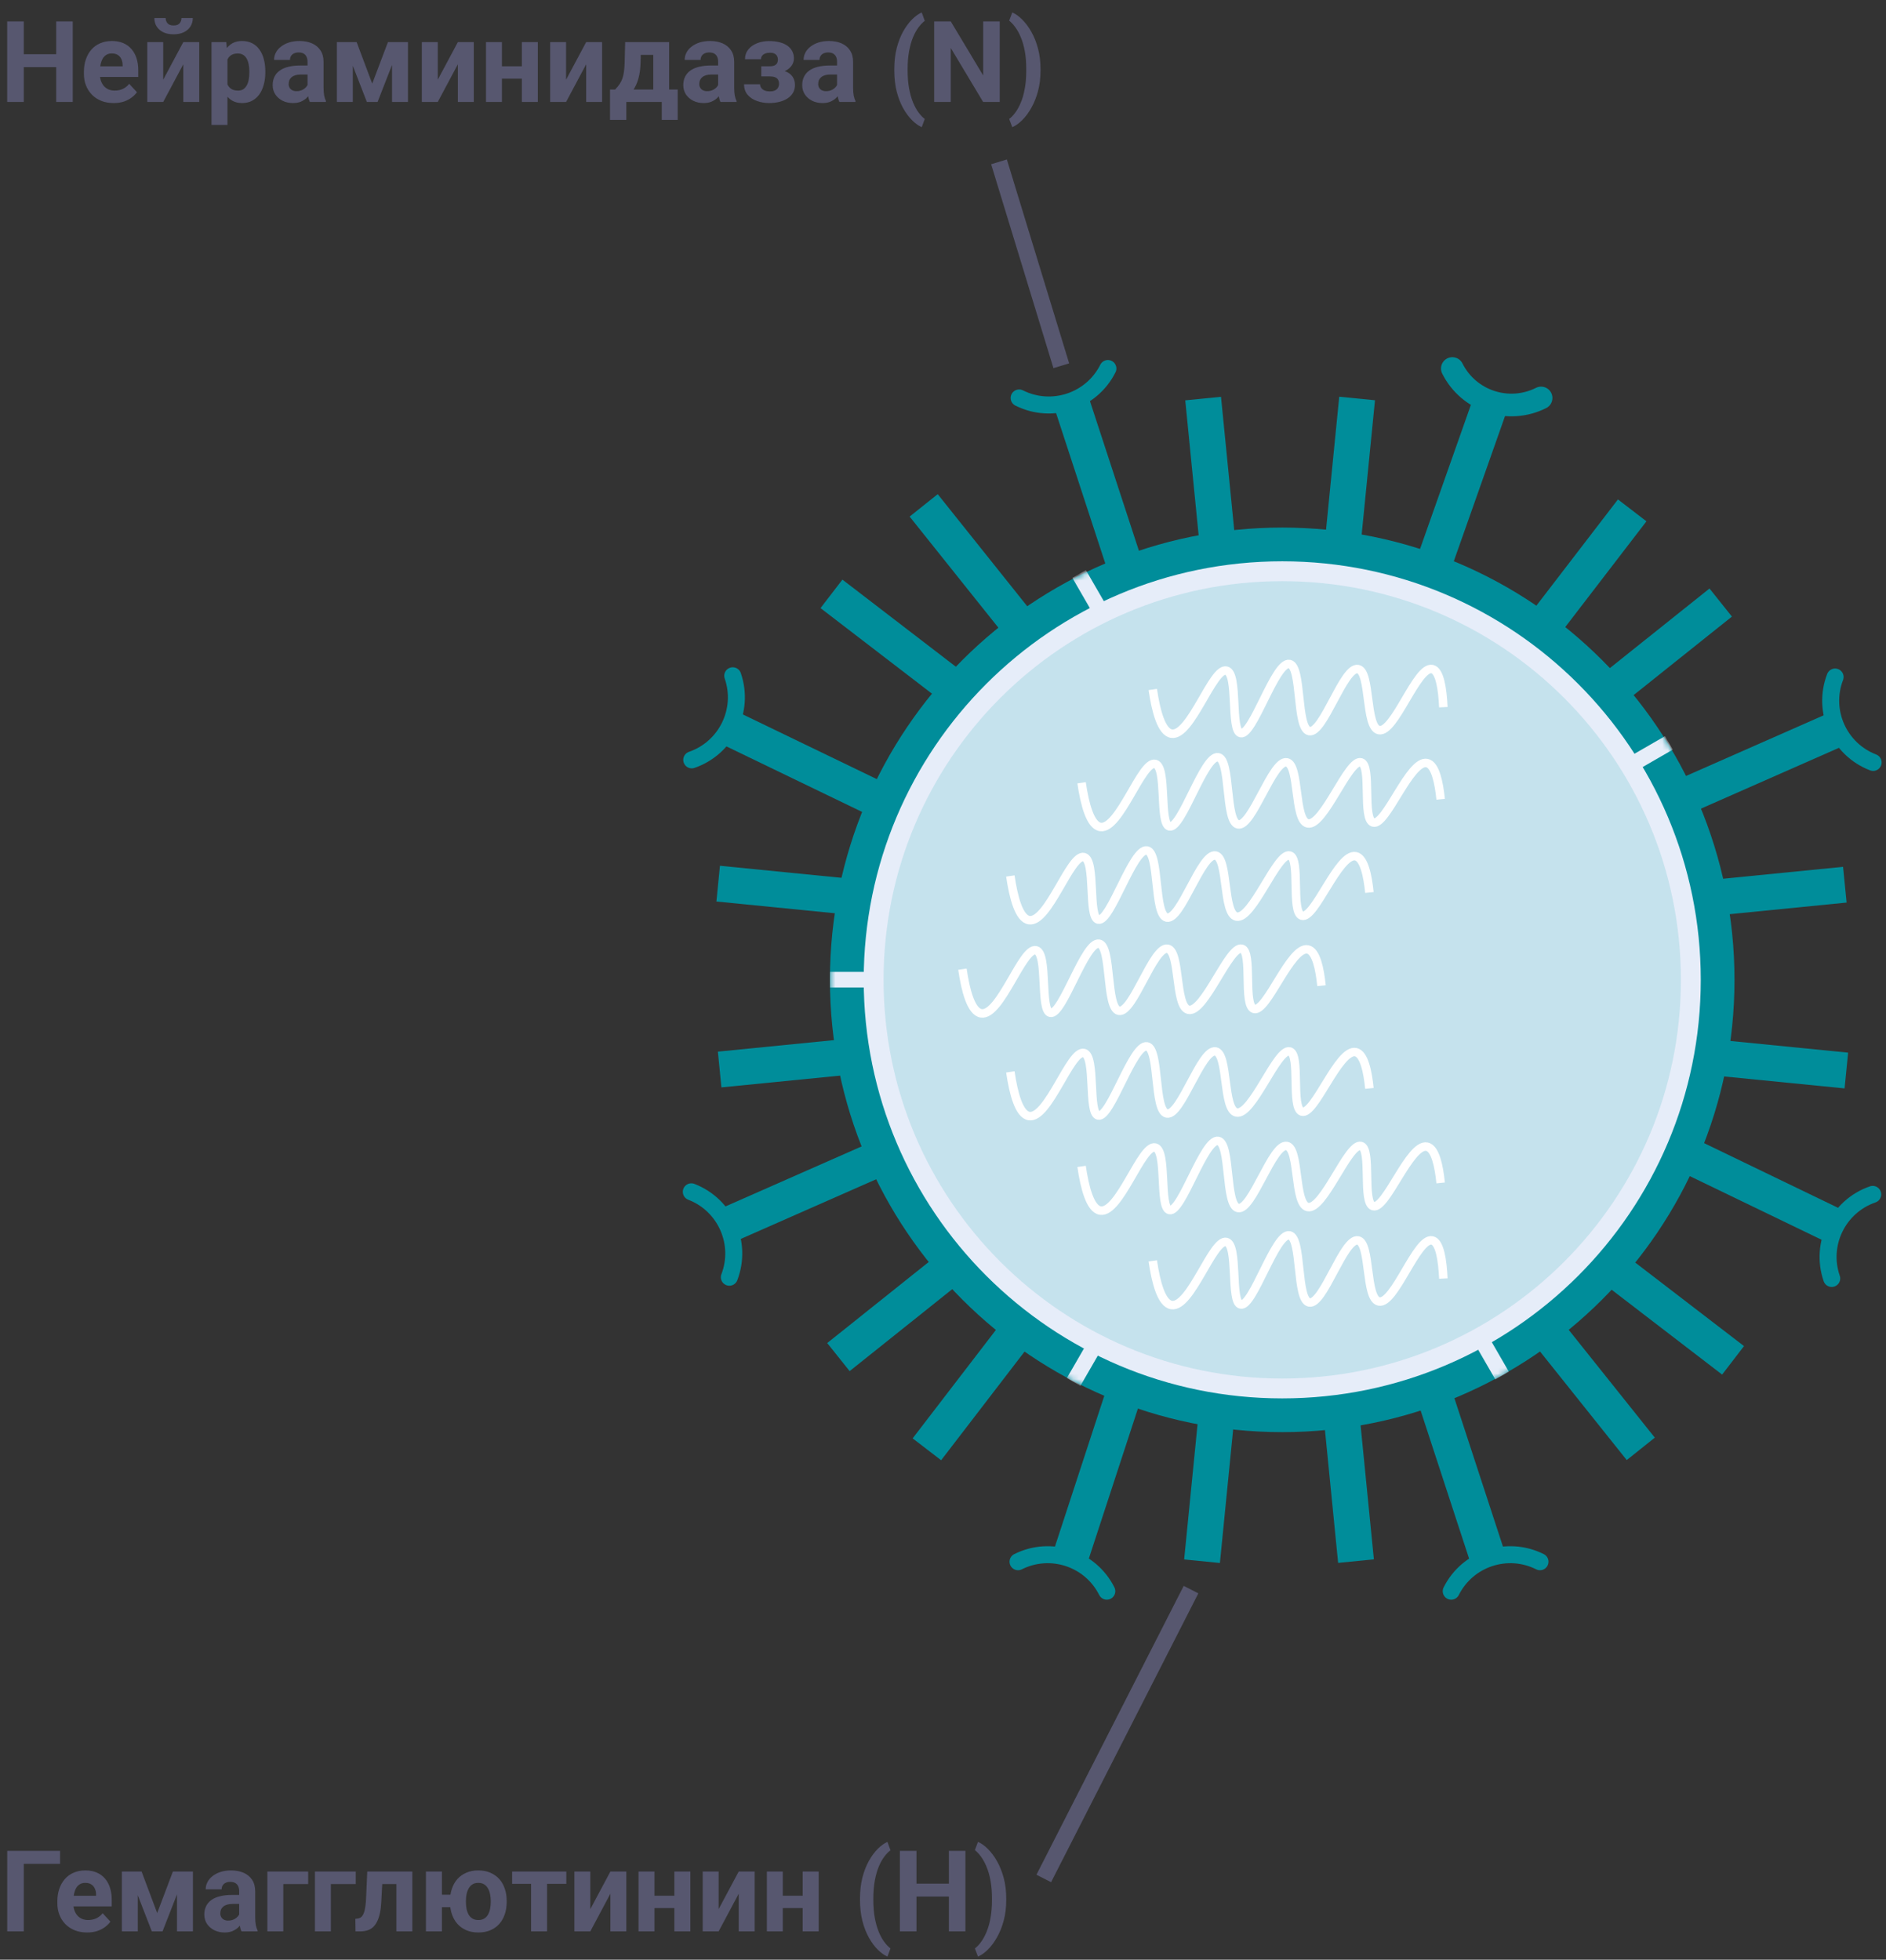 <svg width="333" height="346" viewBox="0 0 333 346" fill="none" xmlns="http://www.w3.org/2000/svg">
<rect x="0" y="0" width="333" height="346" fill="#333333" stroke="none"/>
<line x1="176.387" y1="28.576" x2="187.387" y2="64.576" stroke="#57576F" stroke-width="2.9"/>
<line x1="210.292" y1="280.659" x2="184.292" y2="331.659" stroke="#57576F" stroke-width="2.9"/>
<path d="M10.752 9.572V11.857H3.33V9.572H10.752ZM4.199 3.781V18H1.27V3.781H4.199ZM12.842 3.781V18H9.922V3.781H12.842ZM20.078 18.195C19.258 18.195 18.522 18.065 17.871 17.805C17.22 17.538 16.667 17.17 16.211 16.701C15.762 16.232 15.417 15.689 15.176 15.07C14.935 14.445 14.815 13.781 14.815 13.078V12.688C14.815 11.887 14.928 11.154 15.156 10.49C15.384 9.826 15.71 9.25 16.133 8.762C16.562 8.273 17.083 7.899 17.695 7.639C18.307 7.372 18.997 7.238 19.766 7.238C20.514 7.238 21.178 7.362 21.758 7.609C22.337 7.857 22.822 8.208 23.213 8.664C23.61 9.12 23.91 9.667 24.111 10.305C24.313 10.936 24.414 11.639 24.414 12.414V13.586H16.016V11.711H21.65V11.496C21.65 11.105 21.579 10.757 21.436 10.451C21.299 10.139 21.09 9.891 20.811 9.709C20.531 9.527 20.172 9.436 19.736 9.436C19.365 9.436 19.046 9.517 18.779 9.68C18.512 9.842 18.294 10.07 18.125 10.363C17.962 10.656 17.838 11.001 17.754 11.398C17.676 11.789 17.637 12.219 17.637 12.688V13.078C17.637 13.501 17.695 13.892 17.812 14.25C17.936 14.608 18.109 14.917 18.33 15.178C18.558 15.438 18.831 15.64 19.15 15.783C19.476 15.926 19.844 15.998 20.254 15.998C20.762 15.998 21.234 15.9 21.67 15.705C22.113 15.503 22.494 15.2 22.812 14.797L24.18 16.281C23.958 16.6 23.656 16.906 23.271 17.199C22.894 17.492 22.438 17.733 21.904 17.922C21.37 18.104 20.762 18.195 20.078 18.195ZM28.818 14.074L32.363 7.434H35.176V18H32.363V11.35L28.818 18H26.006V7.434H28.818V14.074ZM32.041 3.186H34.043C34.043 3.745 33.903 4.243 33.623 4.68C33.35 5.109 32.959 5.448 32.451 5.695C31.943 5.936 31.344 6.057 30.654 6.057C29.606 6.057 28.776 5.79 28.164 5.256C27.559 4.722 27.256 4.032 27.256 3.186H29.248C29.248 3.524 29.352 3.827 29.561 4.094C29.775 4.361 30.14 4.494 30.654 4.494C31.162 4.494 31.52 4.361 31.729 4.094C31.937 3.827 32.041 3.524 32.041 3.186ZM40.156 9.465V22.062H37.344V7.434H39.951L40.156 9.465ZM46.846 12.6V12.805C46.846 13.573 46.755 14.286 46.572 14.943C46.397 15.601 46.136 16.174 45.791 16.662C45.446 17.144 45.016 17.521 44.502 17.795C43.994 18.062 43.408 18.195 42.744 18.195C42.1 18.195 41.54 18.065 41.065 17.805C40.589 17.544 40.189 17.18 39.863 16.711C39.544 16.236 39.287 15.685 39.092 15.06C38.897 14.435 38.747 13.765 38.643 13.049V12.512C38.747 11.743 38.897 11.04 39.092 10.402C39.287 9.758 39.544 9.201 39.863 8.732C40.189 8.257 40.586 7.889 41.055 7.629C41.53 7.368 42.087 7.238 42.725 7.238C43.395 7.238 43.984 7.365 44.492 7.619C45.007 7.873 45.436 8.238 45.781 8.713C46.133 9.188 46.397 9.755 46.572 10.412C46.755 11.07 46.846 11.799 46.846 12.6ZM44.023 12.805V12.6C44.023 12.15 43.984 11.737 43.906 11.359C43.835 10.975 43.717 10.64 43.555 10.354C43.398 10.067 43.19 9.846 42.93 9.689C42.676 9.527 42.367 9.445 42.002 9.445C41.618 9.445 41.289 9.507 41.016 9.631C40.749 9.755 40.531 9.934 40.361 10.168C40.192 10.402 40.065 10.682 39.98 11.008C39.896 11.333 39.844 11.701 39.824 12.111V13.469C39.857 13.95 39.948 14.383 40.098 14.768C40.247 15.145 40.478 15.445 40.791 15.666C41.103 15.887 41.514 15.998 42.022 15.998C42.393 15.998 42.705 15.917 42.959 15.754C43.213 15.585 43.418 15.354 43.574 15.06C43.737 14.768 43.851 14.429 43.916 14.045C43.988 13.661 44.023 13.247 44.023 12.805ZM54.297 15.617V10.91C54.297 10.572 54.242 10.282 54.131 10.041C54.02 9.794 53.848 9.602 53.613 9.465C53.385 9.328 53.089 9.26 52.725 9.26C52.412 9.26 52.142 9.315 51.914 9.426C51.686 9.53 51.51 9.683 51.387 9.885C51.263 10.08 51.201 10.311 51.201 10.578H48.389C48.389 10.129 48.493 9.702 48.701 9.299C48.91 8.895 49.212 8.54 49.609 8.234C50.007 7.922 50.478 7.678 51.025 7.502C51.579 7.326 52.197 7.238 52.881 7.238C53.701 7.238 54.43 7.375 55.068 7.648C55.706 7.922 56.208 8.332 56.572 8.879C56.943 9.426 57.129 10.109 57.129 10.93V15.451C57.129 16.031 57.165 16.506 57.236 16.877C57.308 17.241 57.412 17.561 57.549 17.834V18H54.707C54.57 17.713 54.466 17.355 54.395 16.926C54.329 16.49 54.297 16.053 54.297 15.617ZM54.668 11.565L54.688 13.156H53.115C52.744 13.156 52.422 13.199 52.148 13.283C51.875 13.368 51.65 13.488 51.475 13.645C51.299 13.794 51.169 13.97 51.084 14.172C51.006 14.374 50.967 14.595 50.967 14.836C50.967 15.077 51.022 15.295 51.133 15.49C51.243 15.679 51.403 15.829 51.611 15.94C51.82 16.044 52.064 16.096 52.344 16.096C52.767 16.096 53.135 16.011 53.447 15.842C53.76 15.672 54.001 15.464 54.17 15.217C54.346 14.969 54.437 14.735 54.443 14.514L55.185 15.705C55.081 15.972 54.938 16.249 54.756 16.535C54.58 16.822 54.355 17.092 54.082 17.346C53.809 17.593 53.48 17.798 53.096 17.961C52.712 18.117 52.256 18.195 51.728 18.195C51.058 18.195 50.449 18.062 49.902 17.795C49.362 17.521 48.932 17.147 48.613 16.672C48.301 16.19 48.145 15.643 48.145 15.031C48.145 14.478 48.249 13.986 48.457 13.557C48.665 13.127 48.971 12.766 49.375 12.473C49.785 12.173 50.296 11.949 50.908 11.799C51.52 11.643 52.23 11.565 53.037 11.565H54.668ZM65.723 14.768L68.496 7.434H70.791L66.67 18H64.775L60.674 7.434H62.969L65.723 14.768ZM62.295 7.434V18H59.482V7.434H62.295ZM69.219 18V7.434H72.031V18H69.219ZM77.295 14.074L80.84 7.434H83.652V18H80.84V11.35L77.295 18H74.482V7.434H77.295V14.074ZM93.057 11.701V13.889H87.686V11.701H93.057ZM88.623 7.434V18H85.811V7.434H88.623ZM94.961 7.434V18H92.139V7.434H94.961ZM99.951 14.074L103.496 7.434H106.309V18H103.496V11.35L99.951 18H97.139V7.434H99.951V14.074ZM110.381 7.434H113.193L113.105 10.969C113.079 12.102 112.949 13.075 112.715 13.889C112.48 14.703 112.168 15.386 111.777 15.94C111.387 16.493 110.941 16.936 110.439 17.268C109.945 17.593 109.424 17.837 108.877 18H108.35L108.32 15.832L108.613 15.803C108.945 15.458 109.219 15.122 109.434 14.797C109.648 14.465 109.814 14.117 109.932 13.752C110.049 13.387 110.133 12.98 110.186 12.531C110.244 12.082 110.28 11.561 110.293 10.969L110.381 7.434ZM111.143 7.434H118.145V18H115.342V9.689H111.143V7.434ZM107.705 15.803H119.658V21.174H116.846V18H110.586V21.174H107.705V15.803ZM126.797 15.617V10.91C126.797 10.572 126.742 10.282 126.631 10.041C126.52 9.794 126.348 9.602 126.113 9.465C125.885 9.328 125.589 9.26 125.225 9.26C124.912 9.26 124.642 9.315 124.414 9.426C124.186 9.53 124.01 9.683 123.887 9.885C123.763 10.08 123.701 10.311 123.701 10.578H120.889C120.889 10.129 120.993 9.702 121.201 9.299C121.41 8.895 121.712 8.54 122.109 8.234C122.507 7.922 122.979 7.678 123.525 7.502C124.079 7.326 124.697 7.238 125.381 7.238C126.201 7.238 126.93 7.375 127.568 7.648C128.206 7.922 128.708 8.332 129.072 8.879C129.443 9.426 129.629 10.109 129.629 10.93V15.451C129.629 16.031 129.665 16.506 129.736 16.877C129.808 17.241 129.912 17.561 130.049 17.834V18H127.207C127.07 17.713 126.966 17.355 126.895 16.926C126.829 16.49 126.797 16.053 126.797 15.617ZM127.168 11.565L127.188 13.156H125.615C125.244 13.156 124.922 13.199 124.648 13.283C124.375 13.368 124.15 13.488 123.975 13.645C123.799 13.794 123.669 13.97 123.584 14.172C123.506 14.374 123.467 14.595 123.467 14.836C123.467 15.077 123.522 15.295 123.633 15.49C123.743 15.679 123.903 15.829 124.111 15.94C124.32 16.044 124.564 16.096 124.844 16.096C125.267 16.096 125.635 16.011 125.947 15.842C126.26 15.672 126.501 15.464 126.67 15.217C126.846 14.969 126.937 14.735 126.943 14.514L127.686 15.705C127.581 15.972 127.438 16.249 127.256 16.535C127.08 16.822 126.855 17.092 126.582 17.346C126.309 17.593 125.98 17.798 125.596 17.961C125.212 18.117 124.756 18.195 124.229 18.195C123.558 18.195 122.949 18.062 122.402 17.795C121.862 17.521 121.432 17.147 121.113 16.672C120.801 16.19 120.645 15.643 120.645 15.031C120.645 14.478 120.749 13.986 120.957 13.557C121.165 13.127 121.471 12.766 121.875 12.473C122.285 12.173 122.796 11.949 123.408 11.799C124.02 11.643 124.73 11.565 125.537 11.565H127.168ZM136.504 12.961H134.414V11.701H135.908C136.26 11.701 136.54 11.652 136.748 11.555C136.963 11.457 137.116 11.32 137.207 11.145C137.305 10.962 137.354 10.757 137.354 10.529C137.354 10.328 137.311 10.135 137.227 9.953C137.148 9.764 137.005 9.611 136.797 9.494C136.595 9.37 136.309 9.309 135.938 9.309C135.632 9.309 135.358 9.354 135.117 9.445C134.883 9.536 134.697 9.67 134.561 9.846C134.43 10.015 134.365 10.22 134.365 10.461H131.543C131.543 9.79 131.735 9.217 132.119 8.742C132.503 8.26 133.018 7.893 133.662 7.639C134.307 7.378 135.013 7.248 135.781 7.248C136.452 7.248 137.057 7.316 137.598 7.453C138.138 7.583 138.6 7.779 138.984 8.039C139.368 8.299 139.661 8.622 139.863 9.006C140.072 9.383 140.176 9.823 140.176 10.324C140.176 10.682 140.091 11.021 139.922 11.34C139.753 11.659 139.508 11.942 139.189 12.19C138.87 12.43 138.483 12.619 138.027 12.756C137.578 12.893 137.07 12.961 136.504 12.961ZM134.414 12.258H136.504C137.135 12.258 137.689 12.32 138.164 12.443C138.646 12.56 139.049 12.736 139.375 12.971C139.701 13.205 139.945 13.495 140.107 13.84C140.277 14.178 140.361 14.569 140.361 15.012C140.361 15.513 140.251 15.962 140.029 16.359C139.808 16.75 139.492 17.082 139.082 17.355C138.672 17.629 138.187 17.837 137.627 17.98C137.067 18.124 136.452 18.195 135.781 18.195C135.065 18.195 134.368 18.078 133.691 17.844C133.014 17.609 132.458 17.248 132.021 16.76C131.592 16.271 131.377 15.643 131.377 14.875H134.199C134.199 15.096 134.264 15.305 134.395 15.5C134.525 15.695 134.72 15.852 134.98 15.969C135.241 16.079 135.563 16.135 135.947 16.135C136.331 16.135 136.641 16.073 136.875 15.949C137.109 15.825 137.279 15.663 137.383 15.461C137.493 15.253 137.549 15.038 137.549 14.816C137.549 14.504 137.487 14.25 137.363 14.055C137.246 13.859 137.064 13.716 136.816 13.625C136.576 13.534 136.273 13.488 135.908 13.488H134.414V12.258ZM147.793 15.617V10.91C147.793 10.572 147.738 10.282 147.627 10.041C147.516 9.794 147.344 9.602 147.109 9.465C146.882 9.328 146.585 9.26 146.221 9.26C145.908 9.26 145.638 9.315 145.41 9.426C145.182 9.53 145.007 9.683 144.883 9.885C144.759 10.08 144.697 10.311 144.697 10.578H141.885C141.885 10.129 141.989 9.702 142.197 9.299C142.406 8.895 142.708 8.54 143.105 8.234C143.503 7.922 143.975 7.678 144.521 7.502C145.075 7.326 145.693 7.238 146.377 7.238C147.197 7.238 147.926 7.375 148.564 7.648C149.202 7.922 149.704 8.332 150.068 8.879C150.439 9.426 150.625 10.109 150.625 10.93V15.451C150.625 16.031 150.661 16.506 150.732 16.877C150.804 17.241 150.908 17.561 151.045 17.834V18H148.203C148.066 17.713 147.962 17.355 147.891 16.926C147.826 16.49 147.793 16.053 147.793 15.617ZM148.164 11.565L148.184 13.156H146.611C146.24 13.156 145.918 13.199 145.645 13.283C145.371 13.368 145.146 13.488 144.971 13.645C144.795 13.794 144.665 13.97 144.58 14.172C144.502 14.374 144.463 14.595 144.463 14.836C144.463 15.077 144.518 15.295 144.629 15.49C144.74 15.679 144.899 15.829 145.107 15.94C145.316 16.044 145.56 16.096 145.84 16.096C146.263 16.096 146.631 16.011 146.943 15.842C147.256 15.672 147.497 15.464 147.666 15.217C147.842 14.969 147.933 14.735 147.939 14.514L148.682 15.705C148.577 15.972 148.434 16.249 148.252 16.535C148.076 16.822 147.852 17.092 147.578 17.346C147.305 17.593 146.976 17.798 146.592 17.961C146.208 18.117 145.752 18.195 145.225 18.195C144.554 18.195 143.945 18.062 143.398 17.795C142.858 17.521 142.428 17.147 142.109 16.672C141.797 16.19 141.641 15.643 141.641 15.031C141.641 14.478 141.745 13.986 141.953 13.557C142.161 13.127 142.467 12.766 142.871 12.473C143.281 12.173 143.792 11.949 144.404 11.799C145.016 11.643 145.726 11.565 146.533 11.565H148.164ZM157.9 12.434V12.219C157.9 10.845 158.044 9.598 158.33 8.479C158.623 7.359 159.007 6.376 159.482 5.529C159.964 4.676 160.488 3.97 161.055 3.41C161.621 2.85 162.184 2.447 162.744 2.199L163.281 3.684C162.91 3.957 162.546 4.335 162.188 4.816C161.829 5.292 161.504 5.878 161.211 6.574C160.924 7.264 160.693 8.078 160.518 9.016C160.342 9.947 160.254 11.008 160.254 12.199V12.453C160.254 13.645 160.342 14.709 160.518 15.646C160.693 16.578 160.924 17.391 161.211 18.088C161.504 18.791 161.829 19.384 162.188 19.865C162.546 20.347 162.91 20.728 163.281 21.008L162.744 22.453C162.184 22.206 161.621 21.802 161.055 21.242C160.488 20.689 159.964 19.986 159.482 19.133C159.007 18.287 158.623 17.303 158.33 16.184C158.044 15.057 157.9 13.807 157.9 12.434ZM176.514 3.781V18H173.584L167.871 8.469V18H164.941V3.781H167.871L173.594 13.322V3.781H176.514ZM183.721 12.219V12.434C183.721 13.762 183.571 14.986 183.271 16.105C182.972 17.219 182.575 18.205 182.08 19.064C181.592 19.93 181.055 20.65 180.469 21.223C179.889 21.796 179.31 22.206 178.73 22.453L178.184 21.008C178.555 20.734 178.916 20.357 179.268 19.875C179.626 19.393 179.951 18.801 180.244 18.098C180.537 17.401 180.768 16.584 180.938 15.646C181.113 14.709 181.201 13.645 181.201 12.453V12.199C181.201 11.008 181.113 9.943 180.938 9.006C180.762 8.068 180.524 7.251 180.225 6.555C179.932 5.852 179.606 5.262 179.248 4.787C178.896 4.305 178.542 3.928 178.184 3.654L178.73 2.199C179.31 2.447 179.889 2.86 180.469 3.439C181.055 4.012 181.592 4.729 182.08 5.588C182.575 6.447 182.972 7.437 183.271 8.557C183.571 9.67 183.721 10.891 183.721 12.219Z" fill="#57576F"/>
<path d="M10.605 326.781V329.076H4.199V341H1.279V326.781H10.605ZM15.391 341.195C14.57 341.195 13.835 341.065 13.184 340.805C12.533 340.538 11.979 340.17 11.523 339.701C11.074 339.232 10.729 338.689 10.488 338.07C10.247 337.445 10.127 336.781 10.127 336.078V335.688C10.127 334.887 10.241 334.154 10.469 333.49C10.697 332.826 11.022 332.25 11.445 331.762C11.875 331.273 12.396 330.899 13.008 330.639C13.62 330.372 14.31 330.238 15.078 330.238C15.827 330.238 16.491 330.362 17.07 330.609C17.65 330.857 18.135 331.208 18.525 331.664C18.922 332.12 19.222 332.667 19.424 333.305C19.626 333.936 19.727 334.639 19.727 335.414V336.586H11.328V334.711H16.963V334.496C16.963 334.105 16.891 333.757 16.748 333.451C16.611 333.139 16.403 332.891 16.123 332.709C15.843 332.527 15.485 332.436 15.049 332.436C14.678 332.436 14.359 332.517 14.092 332.68C13.825 332.842 13.607 333.07 13.438 333.363C13.275 333.656 13.151 334.001 13.066 334.398C12.988 334.789 12.949 335.219 12.949 335.688V336.078C12.949 336.501 13.008 336.892 13.125 337.25C13.249 337.608 13.421 337.917 13.643 338.178C13.87 338.438 14.144 338.64 14.463 338.783C14.788 338.926 15.156 338.998 15.566 338.998C16.074 338.998 16.546 338.9 16.982 338.705C17.425 338.503 17.806 338.201 18.125 337.797L19.492 339.281C19.271 339.6 18.968 339.906 18.584 340.199C18.206 340.492 17.751 340.733 17.217 340.922C16.683 341.104 16.074 341.195 15.391 341.195ZM27.754 337.768L30.527 330.434H32.822L28.701 341H26.807L22.705 330.434H25L27.754 337.768ZM24.326 330.434V341H21.514V330.434H24.326ZM31.25 341V330.434H34.062V341H31.25ZM42.227 338.617V333.91C42.227 333.572 42.171 333.282 42.06 333.041C41.95 332.794 41.777 332.602 41.543 332.465C41.315 332.328 41.019 332.26 40.654 332.26C40.342 332.26 40.072 332.315 39.844 332.426C39.616 332.53 39.44 332.683 39.316 332.885C39.193 333.08 39.131 333.311 39.131 333.578H36.318C36.318 333.129 36.422 332.702 36.631 332.299C36.839 331.895 37.142 331.54 37.539 331.234C37.936 330.922 38.408 330.678 38.955 330.502C39.508 330.326 40.127 330.238 40.81 330.238C41.631 330.238 42.36 330.375 42.998 330.648C43.636 330.922 44.137 331.332 44.502 331.879C44.873 332.426 45.059 333.109 45.059 333.93V338.451C45.059 339.031 45.094 339.506 45.166 339.877C45.238 340.242 45.342 340.561 45.478 340.834V341H42.637C42.5 340.714 42.396 340.355 42.324 339.926C42.259 339.49 42.227 339.053 42.227 338.617ZM42.598 334.564L42.617 336.156H41.045C40.674 336.156 40.352 336.199 40.078 336.283C39.805 336.368 39.58 336.488 39.404 336.645C39.228 336.794 39.098 336.97 39.014 337.172C38.935 337.374 38.897 337.595 38.897 337.836C38.897 338.077 38.952 338.295 39.062 338.49C39.173 338.679 39.333 338.829 39.541 338.939C39.749 339.044 39.993 339.096 40.273 339.096C40.697 339.096 41.065 339.011 41.377 338.842C41.69 338.673 41.93 338.464 42.1 338.217C42.275 337.969 42.367 337.735 42.373 337.514L43.115 338.705C43.011 338.972 42.868 339.249 42.685 339.535C42.51 339.822 42.285 340.092 42.012 340.346C41.738 340.593 41.41 340.798 41.025 340.961C40.641 341.117 40.185 341.195 39.658 341.195C38.988 341.195 38.379 341.062 37.832 340.795C37.292 340.521 36.862 340.147 36.543 339.672C36.23 339.19 36.074 338.643 36.074 338.031C36.074 337.478 36.178 336.986 36.387 336.557C36.595 336.127 36.901 335.766 37.305 335.473C37.715 335.173 38.226 334.949 38.838 334.799C39.45 334.643 40.16 334.564 40.967 334.564H42.598ZM54.414 330.434V332.641H50.02V341H47.207V330.434H54.414ZM62.812 330.434V332.641H58.418V341H55.605V330.434H62.812ZM70.742 330.434V332.641H65.547V330.434H70.742ZM72.803 330.434V341H69.99V330.434H72.803ZM64.844 330.434H67.607L67.324 335.766C67.285 336.527 67.204 337.198 67.08 337.777C66.956 338.357 66.79 338.852 66.582 339.262C66.38 339.672 66.136 340.007 65.85 340.268C65.57 340.521 65.241 340.707 64.863 340.824C64.492 340.941 64.082 341 63.633 341H62.773L62.744 338.783L63.105 338.744C63.314 338.725 63.496 338.666 63.652 338.568C63.815 338.464 63.952 338.318 64.062 338.129C64.18 337.934 64.277 337.689 64.356 337.396C64.434 337.097 64.495 336.745 64.541 336.342C64.593 335.938 64.629 335.473 64.648 334.945L64.844 330.434ZM81.357 334.525V336.732H75.654V334.525H81.357ZM78.027 330.434V341H75.205V330.434H78.027ZM79.453 335.824V335.619C79.453 334.844 79.564 334.132 79.785 333.48C80.007 332.823 80.329 332.253 80.752 331.771C81.182 331.29 81.706 330.915 82.324 330.648C82.943 330.375 83.649 330.238 84.443 330.238C85.251 330.238 85.963 330.375 86.582 330.648C87.207 330.915 87.734 331.29 88.164 331.771C88.594 332.253 88.916 332.823 89.131 333.48C89.352 334.132 89.463 334.844 89.463 335.619V335.824C89.463 336.592 89.352 337.305 89.131 337.963C88.916 338.614 88.594 339.184 88.164 339.672C87.741 340.154 87.217 340.528 86.592 340.795C85.973 341.062 85.264 341.195 84.463 341.195C83.662 341.195 82.953 341.062 82.334 340.795C81.716 340.528 81.191 340.154 80.762 339.672C80.332 339.184 80.007 338.614 79.785 337.963C79.564 337.305 79.453 336.592 79.453 335.824ZM82.266 335.619V335.824C82.266 336.267 82.305 336.68 82.383 337.064C82.467 337.449 82.594 337.787 82.764 338.08C82.939 338.367 83.167 338.591 83.447 338.754C83.727 338.917 84.066 338.998 84.463 338.998C84.86 338.998 85.195 338.917 85.469 338.754C85.749 338.591 85.973 338.367 86.143 338.08C86.318 337.787 86.445 337.449 86.523 337.064C86.608 336.68 86.65 336.267 86.65 335.824V335.619C86.65 335.189 86.608 334.786 86.523 334.408C86.445 334.024 86.318 333.686 86.143 333.393C85.973 333.093 85.749 332.859 85.469 332.689C85.189 332.52 84.847 332.436 84.443 332.436C84.053 332.436 83.717 332.52 83.438 332.689C83.164 332.859 82.939 333.093 82.764 333.393C82.594 333.686 82.467 334.024 82.383 334.408C82.305 334.786 82.266 335.189 82.266 335.619ZM96.592 330.434V341H93.769V330.434H96.592ZM99.99 330.434V332.611H90.42V330.434H99.99ZM104.229 337.074L107.773 330.434H110.586V341H107.773V334.35L104.229 341H101.416V330.434H104.229V337.074ZM119.99 334.701V336.889H114.619V334.701H119.99ZM115.557 330.434V341H112.744V330.434H115.557ZM121.895 330.434V341H119.072V330.434H121.895ZM126.885 337.074L130.43 330.434H133.242V341H130.43V334.35L126.885 341H124.072V330.434H126.885V337.074ZM142.646 334.701V336.889H137.275V334.701H142.646ZM138.213 330.434V341H135.4V330.434H138.213ZM144.551 330.434V341H141.729V330.434H144.551ZM151.846 335.434V335.219C151.846 333.845 151.989 332.598 152.275 331.479C152.568 330.359 152.952 329.376 153.428 328.529C153.91 327.676 154.434 326.97 155 326.41C155.566 325.85 156.13 325.447 156.689 325.199L157.227 326.684C156.855 326.957 156.491 327.335 156.133 327.816C155.775 328.292 155.449 328.878 155.156 329.574C154.87 330.264 154.639 331.078 154.463 332.016C154.287 332.947 154.199 334.008 154.199 335.199V335.453C154.199 336.645 154.287 337.709 154.463 338.646C154.639 339.577 154.87 340.391 155.156 341.088C155.449 341.791 155.775 342.383 156.133 342.865C156.491 343.347 156.855 343.728 157.227 344.008L156.689 345.453C156.13 345.206 155.566 344.802 155 344.242C154.434 343.689 153.91 342.986 153.428 342.133C152.952 341.286 152.568 340.303 152.275 339.184C151.989 338.057 151.846 336.807 151.846 335.434ZM168.369 332.572V334.857H160.947V332.572H168.369ZM161.816 326.781V341H158.887V326.781H161.816ZM170.459 326.781V341H167.539V326.781H170.459ZM177.666 335.219V335.434C177.666 336.762 177.516 337.986 177.217 339.105C176.917 340.219 176.52 341.205 176.025 342.064C175.537 342.93 175 343.65 174.414 344.223C173.835 344.796 173.255 345.206 172.676 345.453L172.129 344.008C172.5 343.734 172.861 343.357 173.213 342.875C173.571 342.393 173.896 341.801 174.189 341.098C174.482 340.401 174.714 339.584 174.883 338.646C175.059 337.709 175.146 336.645 175.146 335.453V335.199C175.146 334.008 175.059 332.943 174.883 332.006C174.707 331.068 174.469 330.251 174.17 329.555C173.877 328.852 173.551 328.262 173.193 327.787C172.842 327.305 172.487 326.928 172.129 326.654L172.676 325.199C173.255 325.447 173.835 325.86 174.414 326.439C175 327.012 175.537 327.729 176.025 328.588C176.52 329.447 176.917 330.437 177.217 331.557C177.516 332.67 177.666 333.891 177.666 335.219Z" fill="#57576F"/>
<g clip-path="url(#clip0_194_248)">
<path d="M272.101 70.264C266.336 73.154 259.319 70.829 256.43 65.064" stroke="#008D9A" stroke-width="4" stroke-miterlimit="10" stroke-linecap="round"/>
<path d="M266.184 72.185L260.203 70.074L249.882 99.318L255.863 101.429L266.184 72.185Z" fill="#008D9A"/>
<path d="M179.945 70.264C185.71 73.154 192.727 70.829 195.616 65.064" stroke="#008D9A" stroke-width="3" stroke-miterlimit="10" stroke-linecap="round"/>
<path d="M195.808 101.484L201.836 99.512L192.191 70.038L186.163 72.011L195.808 101.484Z" fill="#008D9A"/>
<path d="M179.75 275.735C185.515 272.846 192.532 275.171 195.421 280.936" stroke="#008D9A" stroke-width="3" stroke-miterlimit="10" stroke-linecap="round"/>
<path d="M185.964 273.987L191.992 275.96L201.637 246.486L195.609 244.514L185.964 273.987Z" fill="#008D9A"/>
<path d="M271.905 275.735C266.141 272.846 259.124 275.171 256.234 280.936" stroke="#008D9A" stroke-width="3" stroke-miterlimit="10" stroke-linecap="round"/>
<path d="M256.028 244.524L250 246.497L259.645 275.971L265.673 273.998L256.028 244.524Z" fill="#008D9A"/>
<path d="M129.378 119.314C131.483 125.409 128.236 132.054 122.141 134.159" stroke="#008D9A" stroke-width="3" stroke-miterlimit="10" stroke-linecap="round"/>
<path d="M130.273 125.711L127.516 131.423L155.442 144.907L158.2 139.195L130.273 125.711Z" fill="#008D9A"/>
<path d="M128.777 225.503C131.088 219.476 128.075 212.735 122.062 210.423" stroke="#008D9A" stroke-width="3" stroke-miterlimit="10" stroke-linecap="round"/>
<path d="M158.277 206.631L155.719 200.826L127.34 213.334L129.898 219.138L158.277 206.631Z" fill="#008D9A"/>
<path d="M323.415 225.723C321.31 219.628 324.557 212.983 330.652 210.877" stroke="#008D9A" stroke-width="3" stroke-miterlimit="10" stroke-linecap="round"/>
<path d="M322.523 219.322L325.281 213.61L297.355 200.126L294.597 205.838L322.523 219.322Z" fill="#008D9A"/>
<path d="M324.013 119.534C321.701 125.56 324.714 132.302 330.727 134.613" stroke="#008D9A" stroke-width="3" stroke-miterlimit="10" stroke-linecap="round"/>
<path d="M294.52 138.4L297.078 144.204L325.457 131.697L322.899 125.893L294.52 138.4Z" fill="#008D9A"/>
<path d="M226.394 252.855C270.497 252.855 306.249 217.103 306.249 173C306.249 128.897 270.497 93.145 226.394 93.145C182.291 93.145 146.539 128.897 146.539 173C146.539 217.103 182.291 252.855 226.394 252.855Z" fill="#008D9A"/>
<path d="M226.397 246.897C267.21 246.897 300.295 213.812 300.295 173C300.295 132.188 267.21 99.103 226.397 99.103C185.585 99.103 152.5 132.188 152.5 173C152.5 213.812 185.585 246.897 226.397 246.897Z" fill="#E6EDF9"/>
<path d="M226.397 243.389C265.272 243.389 296.786 211.875 296.786 173C296.786 134.125 265.272 102.611 226.397 102.611C187.522 102.611 156.008 134.125 156.008 173C156.008 211.875 187.522 243.389 226.397 243.389Z" fill="#43B7C2" fill-opacity="0.2"/>
<mask id="mask0_194_248" style="mask-type:alpha" maskUnits="userSpaceOnUse" x="146" y="93" width="161" height="160">
<path d="M226.394 252.855C270.497 252.855 306.249 217.103 306.249 173C306.249 128.897 270.497 93.145 226.394 93.145C182.291 93.145 146.539 128.897 146.539 173C146.539 217.103 182.291 252.855 226.394 252.855Z" fill="#B2E7E4"/>
</mask>
<g mask="url(#mask0_194_248)">
<path d="M194.883 237.536L192.5 236.16L188.372 243.309L190.755 244.685L194.883 237.536Z" fill="#E6EDF9"/>
<path d="M264.023 243.554L266.406 242.178L262.279 235.029L259.896 236.405L264.023 243.554Z" fill="#E6EDF9"/>
<path d="M286.835 134.096L288.211 136.479L295.36 132.352L293.984 129.969L286.835 134.096Z" fill="#E6EDF9"/>
<path d="M146.547 171.594V174.346H154.802V171.594H146.547Z" fill="#E6EDF9"/>
<path d="M191.727 100.65L189.344 102.025L193.522 109.262L195.905 107.887L191.727 100.65Z" fill="#E6EDF9"/>
</g>
<path d="M203.539 121.735C204.089 125.505 205.066 129.261 206.855 129.537C210.24 130.059 214.147 117.787 216.541 118.406C218.674 118.956 217.201 129.028 219.059 129.44C221.219 129.936 225.168 116.755 227.672 117.236C229.914 117.663 228.841 128.615 231.166 129.083C233.657 129.578 237.234 117.635 239.779 118.131C242.036 118.585 241.031 128.353 243.453 128.904C246.204 129.523 250.167 117.539 252.877 118.131C254.212 118.42 254.694 121.639 254.845 124.859" stroke="white" stroke-width="1.5" stroke-miterlimit="10"/>
<path d="M203.539 222.614C204.089 226.383 205.066 230.139 206.855 230.415C210.24 230.937 214.147 218.665 216.541 219.284C218.674 219.834 217.201 229.906 219.059 230.318C221.219 230.814 225.168 217.633 227.672 218.114C229.914 218.541 228.841 229.493 231.166 229.961C233.657 230.456 237.234 218.513 239.779 219.009C242.036 219.463 241.031 229.231 243.453 229.782C246.204 230.401 250.167 218.417 252.877 219.009C254.212 219.298 254.694 222.517 254.845 225.737" stroke="white" stroke-width="1.5" stroke-miterlimit="10"/>
<path d="M190.969 138.205C191.519 141.974 192.496 145.73 194.285 146.006C197.669 146.528 201.577 134.256 203.971 134.875C206.103 135.425 204.631 145.497 206.488 145.909C208.649 146.405 212.597 133.224 215.101 133.705C217.344 134.132 216.271 145.084 218.596 145.552C221.086 146.047 224.664 134.104 227.209 134.6C229.465 135.054 228.461 144.822 230.882 145.373C233.689 146.006 238.064 133.967 240.307 134.6C242.247 135.15 240.472 144.644 242.453 145.221C244.71 145.882 248.906 134.104 251.947 134.724C253.433 135.026 254.066 138.191 254.368 141.121" stroke="white" stroke-width="1.5" stroke-miterlimit="10"/>
<path d="M178.391 154.66C178.941 158.43 179.918 162.186 181.706 162.461C185.091 162.984 188.999 150.711 191.393 151.33C193.525 151.881 192.053 161.952 193.91 162.365C196.07 162.86 200.019 149.679 202.523 150.161C204.766 150.587 203.693 161.539 206.018 162.007C208.508 162.502 212.085 150.56 214.631 151.055C216.887 151.509 215.883 161.278 218.304 161.828C221.111 162.461 225.486 150.422 227.729 151.055C229.669 151.605 227.894 161.099 229.875 161.677C232.132 162.337 236.328 150.56 239.369 151.179C240.855 151.482 241.488 154.646 241.79 157.577" stroke="white" stroke-width="1.5" stroke-miterlimit="10"/>
<path d="M169.93 171.115C170.48 174.885 171.457 178.641 173.246 178.916C176.63 179.439 180.538 167.166 182.932 167.786C185.064 168.336 183.592 178.407 185.449 178.82C187.609 179.315 191.558 166.134 194.062 166.616C196.305 167.043 195.232 177.994 197.557 178.462C200.047 178.957 203.624 167.015 206.17 167.51C208.426 167.964 207.422 177.733 209.843 178.283C212.65 178.916 217.025 166.877 219.268 167.51C221.208 168.061 219.433 177.554 221.414 178.132C223.671 178.792 227.867 167.015 230.908 167.634C232.394 167.937 233.027 171.101 233.329 174.032" stroke="white" stroke-width="1.5" stroke-miterlimit="10"/>
<path d="M178.391 189.249C178.941 193.019 179.918 196.775 181.706 197.05C185.091 197.573 188.999 185.3 191.393 185.919C193.525 186.47 192.053 196.541 193.91 196.954C196.07 197.449 200.019 184.268 202.523 184.75C204.766 185.176 203.693 196.128 206.018 196.596C208.508 197.091 212.085 185.149 214.631 185.644C216.887 186.098 215.883 195.867 218.304 196.417C221.111 197.05 225.486 185.011 227.729 185.644C229.669 186.195 227.894 195.688 229.875 196.266C232.132 196.926 236.328 185.149 239.369 185.768C240.855 186.071 241.488 189.235 241.79 192.166" stroke="white" stroke-width="1.5" stroke-miterlimit="10"/>
<path d="M190.969 205.938C191.519 209.708 192.496 213.464 194.285 213.739C197.669 214.262 201.577 201.989 203.971 202.609C206.103 203.159 204.631 213.23 206.488 213.643C208.649 214.138 212.597 200.957 215.101 201.439C217.344 201.866 216.271 212.817 218.596 213.285C221.086 213.78 224.664 201.838 227.209 202.333C229.465 202.787 228.461 212.556 230.882 213.106C233.689 213.739 238.064 201.7 240.307 202.333C242.247 202.884 240.472 212.377 242.453 212.955C244.71 213.615 248.906 201.838 251.947 202.457C253.433 202.76 254.066 205.924 254.368 208.855" stroke="white" stroke-width="1.5" stroke-miterlimit="10"/>
<path d="M211.876 96.917L218.188 96.291L215.586 70.058L209.274 70.684L211.876 96.917Z" fill="#008D9A"/>
<path d="M242.773 70.669L236.461 70.043L233.859 96.275L240.171 96.901L242.773 70.669Z" fill="#008D9A"/>
<path d="M269.617 109.088L274.648 112.951L290.703 92.041L285.672 88.178L269.617 109.088Z" fill="#008D9A"/>
<path d="M305.794 108.863L301.836 103.907L281.237 120.359L285.196 125.315L305.794 108.863Z" fill="#008D9A"/>
<path d="M239.976 249.081L233.664 249.707L236.266 275.939L242.578 275.313L239.976 249.081Z" fill="#008D9A"/>
<path d="M209.079 275.331L215.391 275.957L217.993 249.724L211.681 249.098L209.079 275.331Z" fill="#008D9A"/>
<path d="M182.226 236.908L177.195 233.045L161.141 253.955L166.172 257.818L182.226 236.908Z" fill="#008D9A"/>
<path d="M146.057 237.126L150.016 242.082L170.614 225.63L166.656 220.674L146.057 237.126Z" fill="#008D9A"/>
<path d="M153.61 189.385L152.984 183.074L126.752 185.676L127.378 191.987L153.61 189.385Z" fill="#008D9A"/>
<path d="M127.118 152.858L126.492 159.17L152.724 161.771L153.351 155.46L127.118 152.858Z" fill="#008D9A"/>
<path d="M165.786 123.421L169.648 118.39L148.739 102.335L144.876 107.366L165.786 123.421Z" fill="#008D9A"/>
<path d="M165.566 87.249L160.609 91.207L177.062 111.806L182.018 107.848L165.566 87.249Z" fill="#008D9A"/>
<path d="M299.186 155.646L299.812 161.958L326.045 159.356L325.419 153.044L299.186 155.646Z" fill="#008D9A"/>
<path d="M325.686 192.166L326.312 185.854L300.08 183.252L299.454 189.564L325.686 192.166Z" fill="#008D9A"/>
<path d="M287.019 221.607L283.156 226.639L304.066 242.693L307.929 237.662L287.019 221.607Z" fill="#008D9A"/>
<path d="M287.223 257.786L292.18 253.828L275.727 233.229L270.771 237.187L287.223 257.786Z" fill="#008D9A"/>
</g>
<defs>
<clipPath id="clip0_194_248">
<rect width="212.804" height="220" fill="white" transform="translate(120 63)"/>
</clipPath>
</defs>
</svg>
